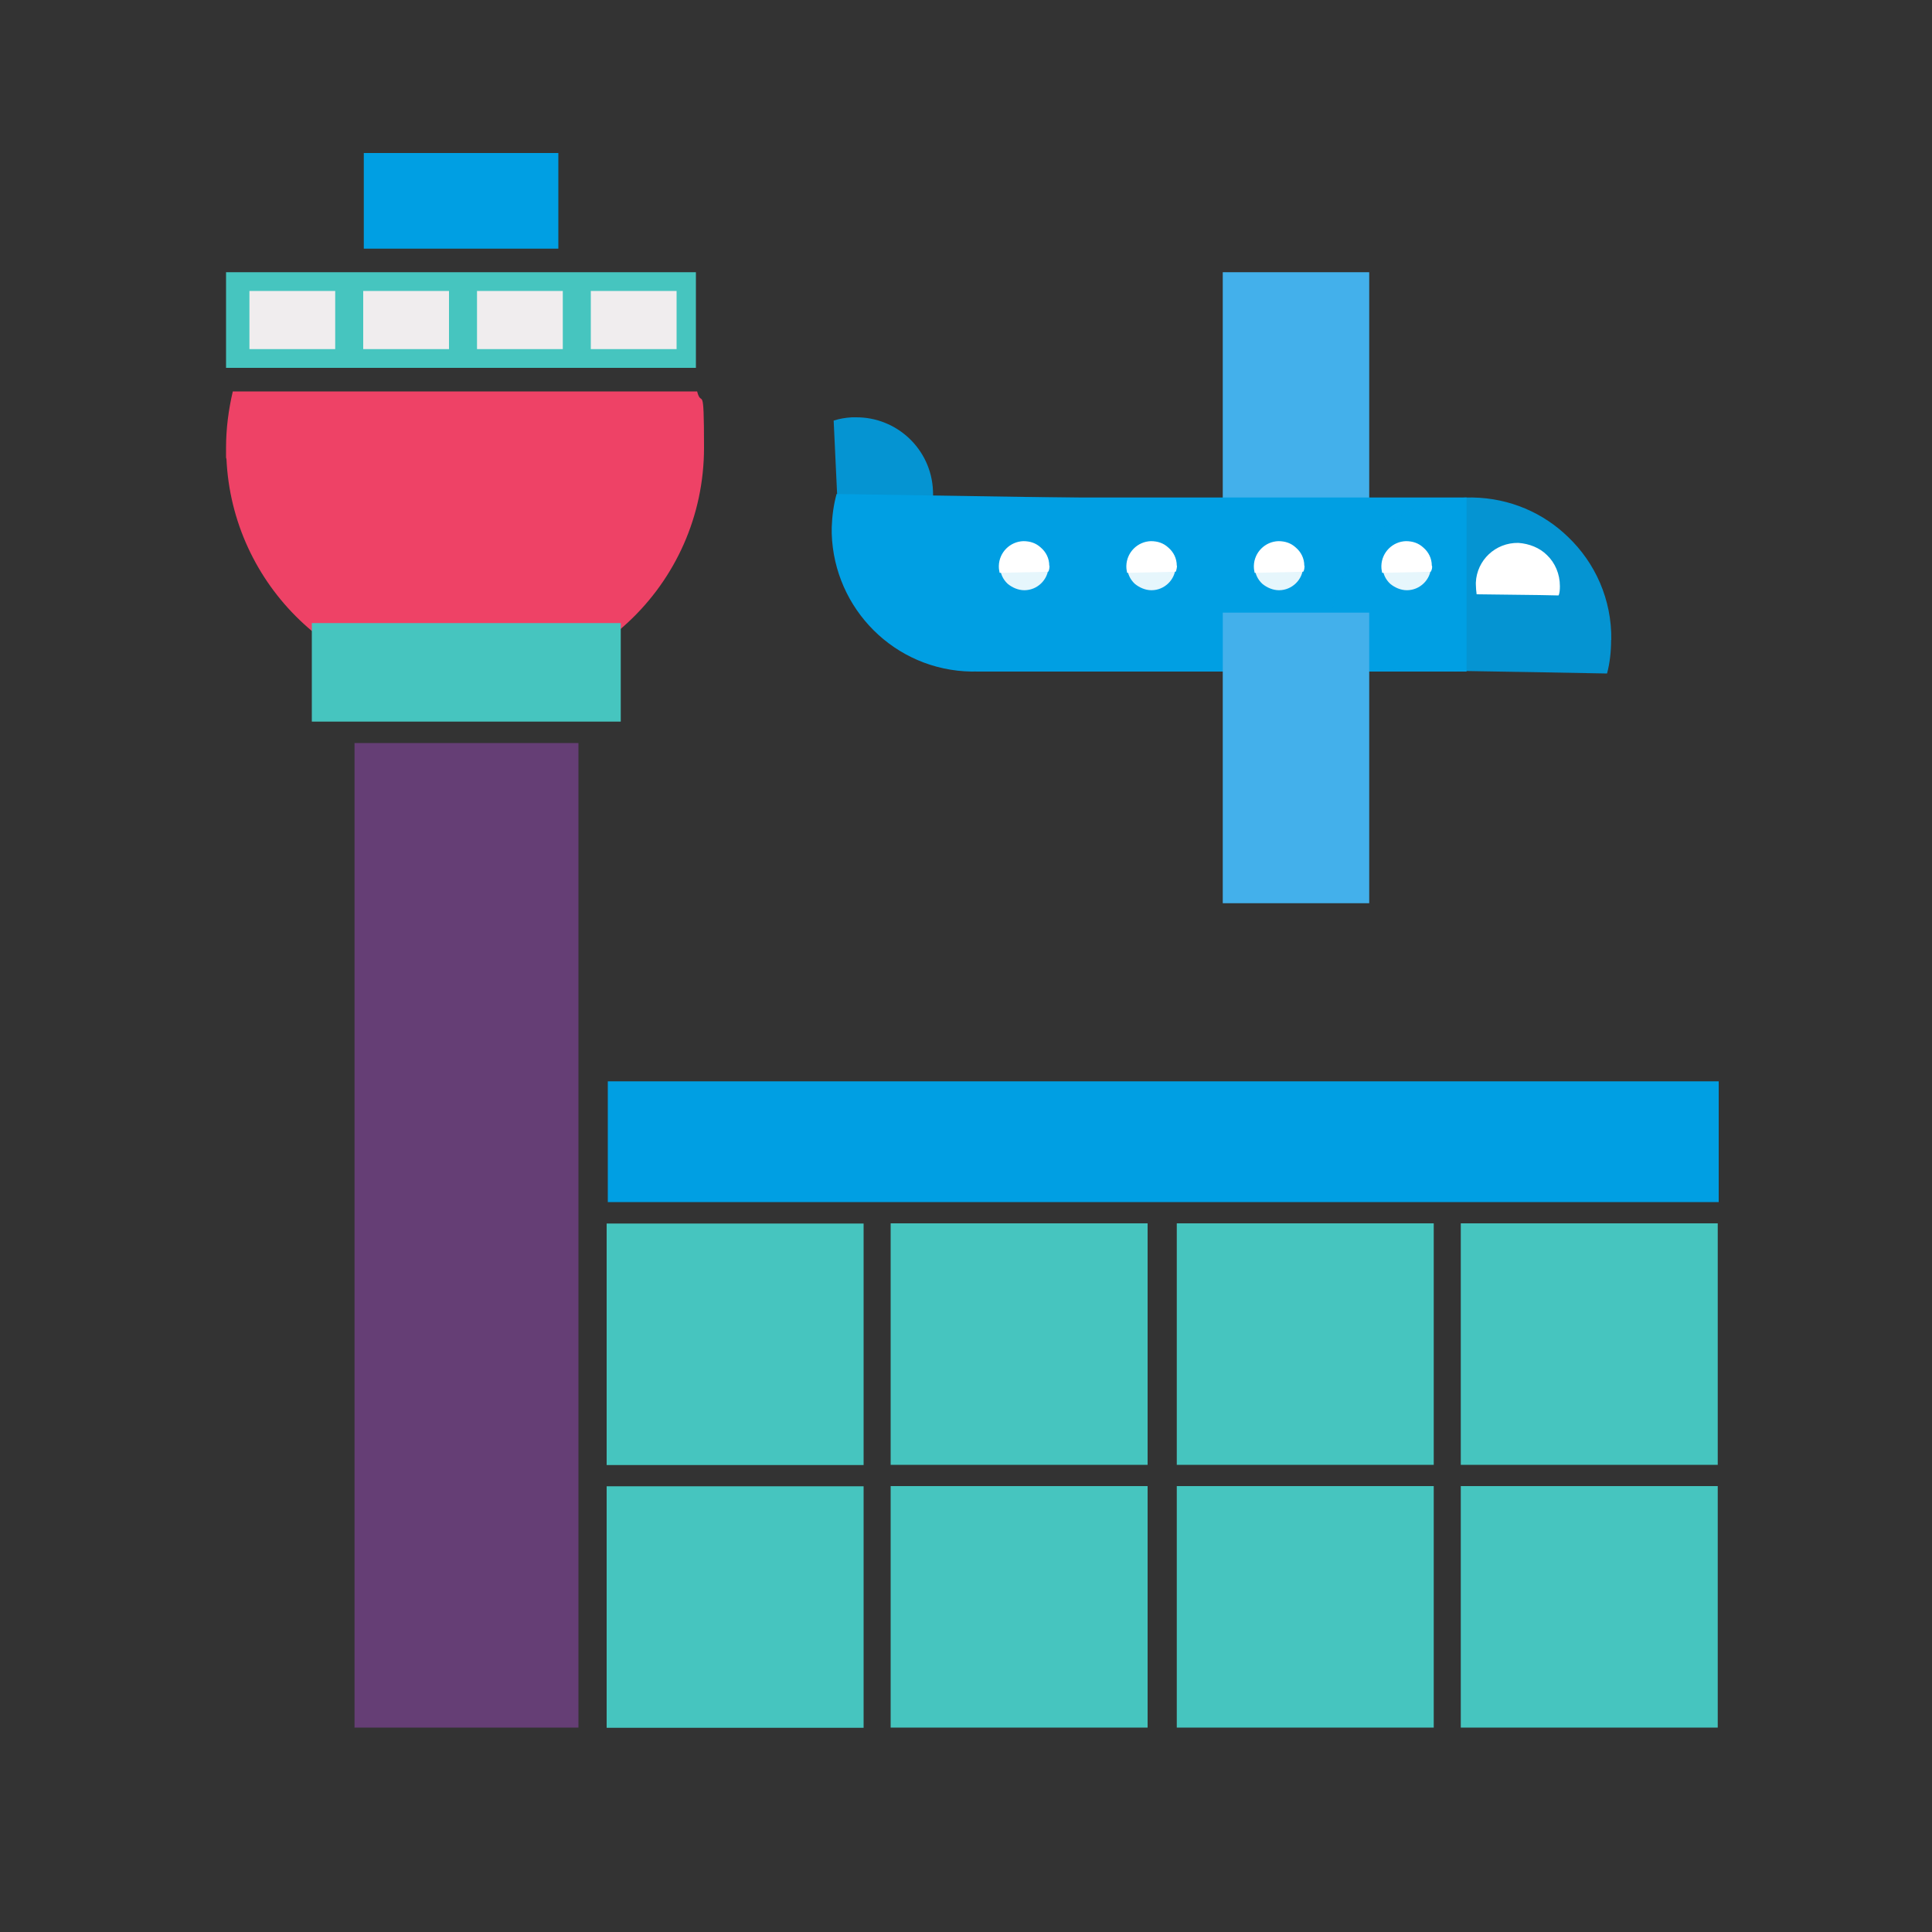 <?xml version="1.0" encoding="UTF-8"?>
<svg id="Layer_1" data-name="Layer 1" xmlns="http://www.w3.org/2000/svg" width="1000" height="1000" version="1.1" viewBox="0 0 1000 1000">
  <rect x="0" y="0" width="1000" height="1000" fill="#333333" stroke="none"/>
  <defs>
    <style>
      .cls-1 {
        fill: #653e75;
      }

      .cls-1, .cls-2, .cls-3, .cls-4, .cls-5, .cls-6, .cls-7, .cls-8, .cls-9 {
        stroke-width: 0px;
      }

      .cls-2 {
        fill: #ee4266;
      }

      .cls-3 {
        fill: #46c5bf;
      }

      .cls-4, .cls-8 {
        isolation: isolate;
        opacity: .9;
      }

      .cls-4, .cls-9 {
        fill: #fff;
      }

      .cls-5 {
        fill: #43b0eb;
      }

      .cls-6 {
        fill: #f0edee;
      }

      .cls-7, .cls-8 {
        fill: #009fe3;
      }
    </style>
  </defs>
  <g>
    <rect class="cls-5" x="632.9" y="140.9" width="75.8" height="150.4"/>
    <path class="cls-8" d="M444.9,295.5c11.6-.5,21.7-5.9,28.4-13.9,6.4-7.4,10.2-17.3,9.6-27.7-.9-21.3-18.6-38.1-40-37.9h-2c-3.2.2-6.4.7-9.4,1.7l2.8,59.6.9,18c3.1.2,6.4.7,9.7.3h0Z"/>
    <path class="cls-7" d="M575.9,257.8l-33.1-.4-109.8-1.7c-1.5,5.5-2.3,11.2-2.5,17.3v3.2c1.2,39,32.7,70.8,72.4,71.4,19.6.2,37.3-6.8,50.6-19,14.5-13.1,24-32.2,24.2-53.3,0-6.1-.6-11.9-1.7-17.4h-.1Z"/>
    <rect class="cls-7" x="505.3" y="257.5" width="253.8" height="90.1"/>
    <path class="cls-8" d="M834,331.3c.3-21.1-8.4-40-22.3-53.3-12.7-12.4-30.1-20.2-49.6-20.5-39.1-.6-71.6,29.8-73.8,68.2v3.1c0,5.9.6,11.5,1.8,17.4l108.8,1.8,32.9.6c1.5-5.6,2.1-11.5,2.1-17.4h0Z"/>
    <path class="cls-9" d="M543.1,292.8c0-3.8-1.7-7.1-4.4-9.4-2.5-2.3-5.5-3.3-9-3.3-6.9.2-12.5,5.8-12.7,12.7v.6c0,1.2.2,1.9.4,3.1l19.4-.4,5.8-.2c.6-1.1.6-2.3.6-3.1h0Z"/>
    <path class="cls-4" d="M517.6,293c0,3.7,1.5,6.9,4,9.2,2.3,1.9,5.4,3.3,8.6,3.3,6.7,0,12.3-5.4,12.5-12.1v-.4c0-1.2-.2-1.9-.4-2.9h-24.5c-.2.8-.2,1.8-.2,2.9h0Z"/>
    <path class="cls-9" d="M609.1,292.8c0-3.8-1.7-7.1-4.4-9.4-2.5-2.3-5.5-3.3-9-3.3-6.9.2-12.5,5.8-12.7,12.7v.6c0,1.2.2,1.9.4,3.1l19.4-.4,5.8-.2c.4-1.1.6-2.3.6-3.1h0Z"/>
    <path class="cls-4" d="M583.4,293c0,3.7,1.5,6.9,4,9.2,2.3,1.9,5.4,3.3,8.6,3.3,6.7,0,12.3-5.4,12.5-12.1v-.4c0-1.2-.2-1.9-.4-2.9h-24.5c.2.8-.2,1.8-.2,2.9h0Z"/>
    <path class="cls-9" d="M675.1,292.8c0-3.8-1.7-7.1-4.4-9.4-2.5-2.3-5.5-3.3-9-3.3-6.9.2-12.5,5.8-12.7,12.7v.6c0,1.2.2,1.9.4,3.1l19.4-.4,5.8-.2c.6-1.1.6-2.3.6-3.1h0Z"/>
    <path class="cls-4" d="M649.4,293c0,3.7,1.5,6.9,4,9.2,2.3,1.9,5.4,3.3,8.6,3.3,6.7,0,12.3-5.4,12.5-12.1v-.4c0-1.2-.2-1.9-.4-2.9h-24.5c0,.8-.2,1.8-.2,2.9h0Z"/>
    <path class="cls-9" d="M741.1,292.8c0-3.8-1.7-7.1-4.4-9.4-2.5-2.3-5.5-3.3-9-3.3-6.9.2-12.5,5.8-12.7,12.7v.6c0,1.2.2,1.9.4,3.1l19.4-.4,5.8-.2c.6-1.1.8-2.3.6-3.1h0Z"/>
    <path class="cls-4" d="M715.6,293c0,3.7,1.5,6.9,4,9.2,2.3,1.9,5.4,3.3,8.6,3.3,6.7,0,12.3-5.4,12.5-12.1v-.4c0-1.2-.2-1.9-.4-2.9h-24.4c-.2.8-.4,1.8-.4,2.9h.1Z"/>
    <path class="cls-9" d="M807.4,303.4c0-6.3-2.5-12.1-6.7-16.1-3.8-3.8-9.2-5.9-14.8-6.3-11.9-.2-21.5,9-22,20.5v.9c0,1.7.2,3.7.4,5.2l32.6.4,9.8.2c.6-1.2.7-3.1.7-4.8h0Z"/>
    <rect class="cls-5" x="632.9" y="317.1" width="75.8" height="150.4"/>
  </g>
  <g>
    <rect class="cls-7" x="314.6" y="559.7" width="575" height="62.5"/>
    <rect class="cls-1" x="183.5" y="384.6" width="115.9" height="509.6"/>
    <rect class="cls-3" x="117" y="140.9" width="243.2" height="49.5"/>
    <rect class="cls-7" x="188.3" y="79.2" width="100.7" height="49.5"/>
    <rect class="cls-3" x="756.1" y="633.2" width="133" height="125"/>
    <rect class="cls-3" x="609.1" y="633.2" width="133" height="125"/>
    <rect class="cls-3" x="461" y="633.2" width="133" height="125"/>
    <rect class="cls-3" x="314" y="633.3" width="133" height="125"/>
    <rect class="cls-3" x="756.1" y="769.2" width="133" height="125"/>
    <rect class="cls-3" x="609.1" y="769.2" width="133" height="125"/>
    <rect class="cls-3" x="461" y="769.2" width="133" height="125"/>
    <rect class="cls-3" x="314" y="769.3" width="133" height="125"/>
    <path class="cls-2" d="M360.7,202.6H120.5c-2.2,9.4-3.5,19.1-3.5,29.2s0,3.7.2,5.5c2.9,65.7,57.1,118.1,123.6,118,32.6,0,62.4-12.7,84.5-33.4,24.1-22.5,39.1-54.6,39.1-90.2s-1.2-19.8-3.6-29.2h0Z"/>
    <rect class="cls-6" x="305.8" y="150.6" width="44.4" height="30.1"/>
    <rect class="cls-6" x="246.9" y="150.6" width="44.4" height="30.1"/>
    <rect class="cls-6" x="188" y="150.6" width="44.4" height="30.1"/>
    <rect class="cls-6" x="129.1" y="150.6" width="44.4" height="30.1"/>
    <rect class="cls-3" x="161.4" y="322.5" width="159.9" height="51"/>
  </g>
</svg>